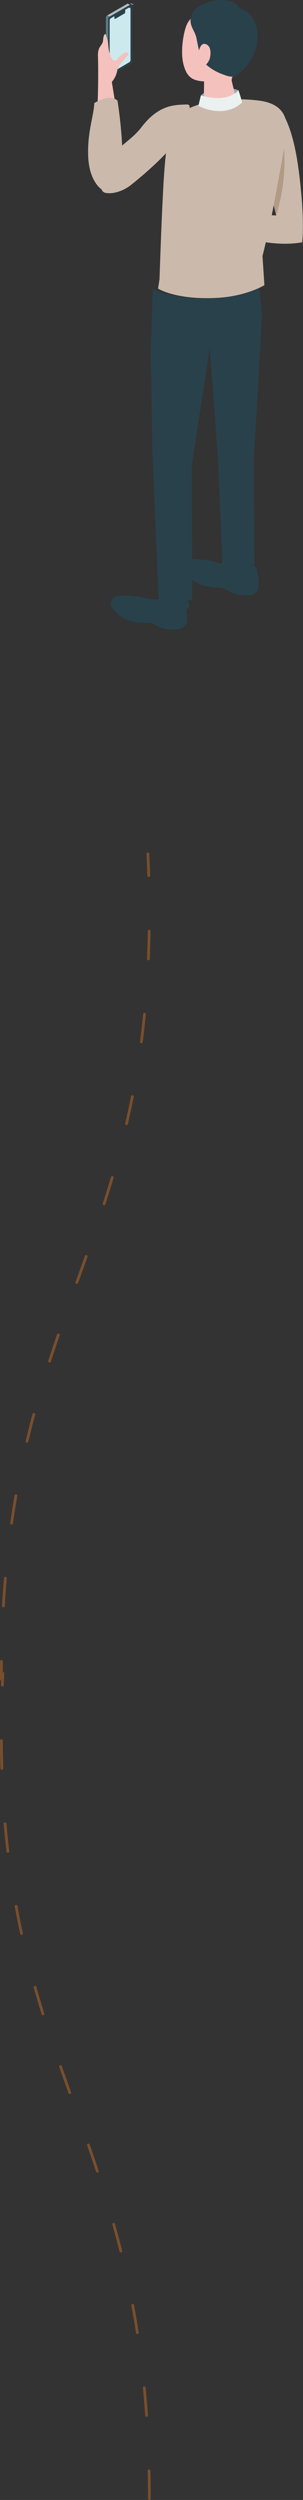 <svg id="レイヤー_1" data-name="レイヤー 1" xmlns="http://www.w3.org/2000/svg" xmlns:xlink="http://www.w3.org/1999/xlink" viewBox="0 0 109.27 900.81"><rect x="0" y="0" width="109.27" height="900.81" fill="#333333" stroke="none"/><defs><style>.cls-1,.cls-12{fill:none;}.cls-2{fill:#29414b;}.cls-3{fill:#afbcc1;}.cls-4{fill:#5f7d85;}.cls-5{fill:#cce9ee;}.cls-6{fill:#8faeb0;}.cls-7{fill:#f4c1bd;}.cls-8{fill:#cbbaac;}.cls-9{fill:#ebf0f0;}.cls-10{fill:#b29b86;}.cls-11{clip-path:url(#clip-path);}.cls-12{stroke:#794f2c;stroke-linecap:round;stroke-miterlimit:10;stroke-dasharray:10 20;}</style><clipPath id="clip-path"><rect class="cls-1" y="307.18" width="54.36" height="593.62"/></clipPath></defs><g id="グループ_209" data-name="グループ 209"><path id="パス_823" data-name="パス 823" class="cls-2" d="M39.5,6l7.37-4.26a.55.55,0,0,1,.73.2.5.5,0,0,1,.07.27v19.9a1,1,0,0,1-.5.87L39.8,27.24a.53.53,0,0,1-.73-.2.48.48,0,0,1-.07-.26V6.88A1,1,0,0,1,39.5,6"/><path id="パス_824" data-name="パス 824" class="cls-3" d="M47.82,1.75,47,1.29a.51.51,0,0,1,.53,0l.81.46a.55.55,0,0,0-.53,0"/><path id="パス_825" data-name="パス 825" class="cls-4" d="M39,26.78a.53.53,0,0,0,.28.46l-.82-.46a.57.57,0,0,1-.27-.47Z"/><path id="パス_826" data-name="パス 826" class="cls-3" d="M38.69,5.54,39.5,6l7.37-4.26-.81-.46Z"/><path id="パス_827" data-name="パス 827" class="cls-4" d="M38.19,6.41v19.9l.81.47V6.88Z"/><path id="パス_828" data-name="パス 828" class="cls-4" d="M39.5,6a1,1,0,0,0-.5.87l-.81-.47a1,1,0,0,1,.5-.87Z"/><path id="パス_829" data-name="パス 829" class="cls-5" d="M40,6.56,46.39,2.8A.48.48,0,0,1,47,3a.5.5,0,0,1,.06.24V21.67a.89.89,0,0,1-.44.76l-6.38,3.76a.47.47,0,0,1-.69-.41V7.32A.88.88,0,0,1,40,6.56"/><path id="パス_830" data-name="パス 830" class="cls-2" d="M41.49,5.2l3.3-1.9a.26.26,0,0,1,.35.09.28.28,0,0,1,0,.13v.93a.47.47,0,0,1-.23.41l-3.3,1.91a.26.26,0,0,1-.35-.09.31.31,0,0,1,0-.13V5.62a.5.5,0,0,1,.23-.42"/><path id="パス_831" data-name="パス 831" class="cls-6" d="M86,32.52S77.76,29.4,72.42,34.4c-.38,1.58-.89,3.75-.89,3.75s7.82,4.68,15.94-.44c-.35-1.39-1.5-5.2-1.5-5.2"/><path id="パス_832" data-name="パス 832" class="cls-7" d="M67.31,9c1-2.45,4.17-5.75,12.23-5.1s9.75,6.6,9.32,13.63A13,13,0,0,1,84.41,27a2.44,2.44,0,0,0-.78,2.46l1.68,6.89c0,1.45-2.68,2.83-5.94,3.09s-5.9-.71-5.88-2.15l.11-7.95c-4.38-.25-6.33-1.68-7.48-6.34-1.1-4.5,0-11.17,1.19-14"/><path id="パス_833" data-name="パス 833" class="cls-2" d="M71.76,18.23c-.31-1.51-.62-3-.92-4.54-.46-2.25-2.17-4-2.13-6.32.07-4.36,4.48-6.18,8.11-7A12.62,12.62,0,0,1,82.39.25,8,8,0,0,1,85,1.34c.58.37,1.47,1.75,2,1.91,6.43,2,8.54,13.05,1.4,21.15-1.6,1.8-3.33,3.14-4.25,3.24a8,8,0,0,1-3.3-.68,18.35,18.35,0,0,1-6.53-3.7,5.16,5.16,0,0,0,1.41-2.47c.39-1.93.25-4.14-1.36-4.82s-2.22.93-2.64,2.26"/><path id="パス_834" data-name="パス 834" class="cls-7" d="M35.21,37c.2-5.5.26-10.92.13-16.43a7.49,7.49,0,0,1,.34-3c.38-.9,1.2-1.65,1.42-2.61.16-.69.08-2.49.93-2.73a13.69,13.69,0,0,1,1,3.82,16.08,16.08,0,0,0,.52,3.31,5.35,5.35,0,0,0,1.27,2.29,1.16,1.16,0,0,0,1.31,0A11.36,11.36,0,0,0,43,20.46c.53-.56,2.52-2.24,3.3-1.26a.37.37,0,0,1,.08.18.45.45,0,0,1-.08.22,9.44,9.44,0,0,1-1,1.22c-.71.82-1.38,1.67-2.07,2.5l0,.06a4.29,4.29,0,0,0-1,2.3,8.58,8.58,0,0,1-1.9,3.84l1.13,7Z"/><path id="パス_835" data-name="パス 835" class="cls-8" d="M40.14,69.48c-3.67.13-8-4.3-8.34-13.16S33.86,41.68,34,37.16c2.23-1.38,6-3,8.36-.9.54,3.08,4.85,33-2.19,33.21"/><path id="パス_836" data-name="パス 836" class="cls-8" d="M77.47,76.37,99.6,77.65l-8-33.32c-1-3.25,1.2-5.45,4.54-5.87,2.65-.34,4.35.27,5.06,1.28,5.16,7.38,6.7,21.45,7.59,31.7.42,4.82.64,12.32.18,15.86-13.78,2.53-30.77-4.89-30.77-4.89Z"/><path id="パス_837" data-name="パス 837" class="cls-2" d="M92.34,205.34a12,12,0,0,1,.72,6.93s-.51,3.1-6.52,2.11a12,12,0,0,1-3.84-1.17c-.92-.51-1.37-1.12-2.49-1.3-1.65-.26-3.33-.24-5-.51a13.3,13.3,0,0,1-4.43-1.51,8.83,8.83,0,0,1-1.14-.78c-3.8-3.17-4.36-4.62-3.17-6.34.75-1.1,2.5-1.8,9.16-.73,1.66.27,3.83,1.24,6.36,1.37a5.5,5.5,0,0,0,2.5-.44,6.41,6.41,0,0,1,3.8-.27c2,.4,3.63,1.5,4,2.64"/><path id="パス_838" data-name="パス 838" class="cls-2" d="M92.77,206.13c.27-1.4-1.55-2.94-4.07-3.43s-4.8.24-5.07,1.64,1.55,2.94,4.07,3.44,4.79-.24,5.07-1.65"/><path id="パス_839" data-name="パス 839" class="cls-2" d="M66.3,217.47a12,12,0,0,1,1,6.89s-.37,3.12-6.42,2.4a12.76,12.76,0,0,1-3.89-1c-.94-.48-1.41-1.06-2.54-1.19-1.66-.19-3.33-.1-5-.3A13.36,13.36,0,0,1,45,222.94a8.74,8.74,0,0,1-1.17-.72c-3.93-3-4.56-4.43-3.44-6.2.7-1.13,2.41-1.9,9.12-1.13,1.67.2,3.88,1.07,6.42,1.09a5.3,5.3,0,0,0,2.47-.54,6.46,6.46,0,0,1,3.78-.44c2.07.31,3.7,1.34,4.13,2.47"/><path id="パス_840" data-name="パス 840" class="cls-2" d="M68.29,218.26c.21-1.41-1.68-2.87-4.22-3.26s-4.78.45-5,1.86,1.67,2.87,4.21,3.26,4.78-.45,5-1.86"/><path id="パス_841" data-name="パス 841" class="cls-2" d="M55.11,104l-.77,22.1.59,35.6,2.24,54.11s3.65,3.1,12.15.17c0-5.35-.21-48.09-.21-48.09l6.54-42.5,3,40.51,1.57,37.28a14.33,14.33,0,0,0,11.53.29c0-1.7-.26-37-.26-37l3-52.72-1.08-11s-6.26,3.84-16.35,4.52c-15.42,1-22-3.29-22-3.29"/><path id="パス_842" data-name="パス 842" class="cls-8" d="M95.35,102.76S89.08,106.6,79,107.28c-15.41,1-22-3.29-22-3.29l.52-3.34s.66-19.53,1.09-27.59c.32-6.17.94-23.74,3.69-28.94,4.12-7.77,20.55-9.29,31.28-7.85,12,1.61,10,11,9.21,15.42-4.6,27.39-8.13,40.55-8.13,40.55Z"/><path id="パス_843" data-name="パス 843" class="cls-9" d="M86,32.52s-3.47,4.77-13.55,1.88l-.89,3.75s9,4.92,15.74-1.18c-.35-1.7-1.3-4.45-1.3-4.45"/><path id="パス_844" data-name="パス 844" class="cls-8" d="M37.4,69.24c1.19.74,5.75.71,10.09-2.79,9.73-7.84,13.77-12.8,13.77-12.8s4.67-4,5.56-9.28c.66-3.95,2.92-6.81.42-6.72-4.22.14-9.93,0-16.18,8.13-3.87,5-8.12,6.45-11.43,11.62-1.19,1.87-4.92,10.16-2.24,11.84"/><path id="パス_845" data-name="パス 845" class="cls-10" d="M98.71,73.93l3.76-20.48a66.54,66.54,0,0,1-2.88,24.2c-.3-1.29-.88-3.72-.88-3.72"/></g><g id="グループ_213" data-name="グループ 213"><g class="cls-11"><g id="グループ_173" data-name="グループ 173"><path id="パス_731" data-name="パス 731" class="cls-12" d="M53.86,900.31C53.86,762.22-5.56,745.75,1,603.68l-.51.63c0-138.09,59.41-154.56,52.85-296.63"/></g></g></g></svg>